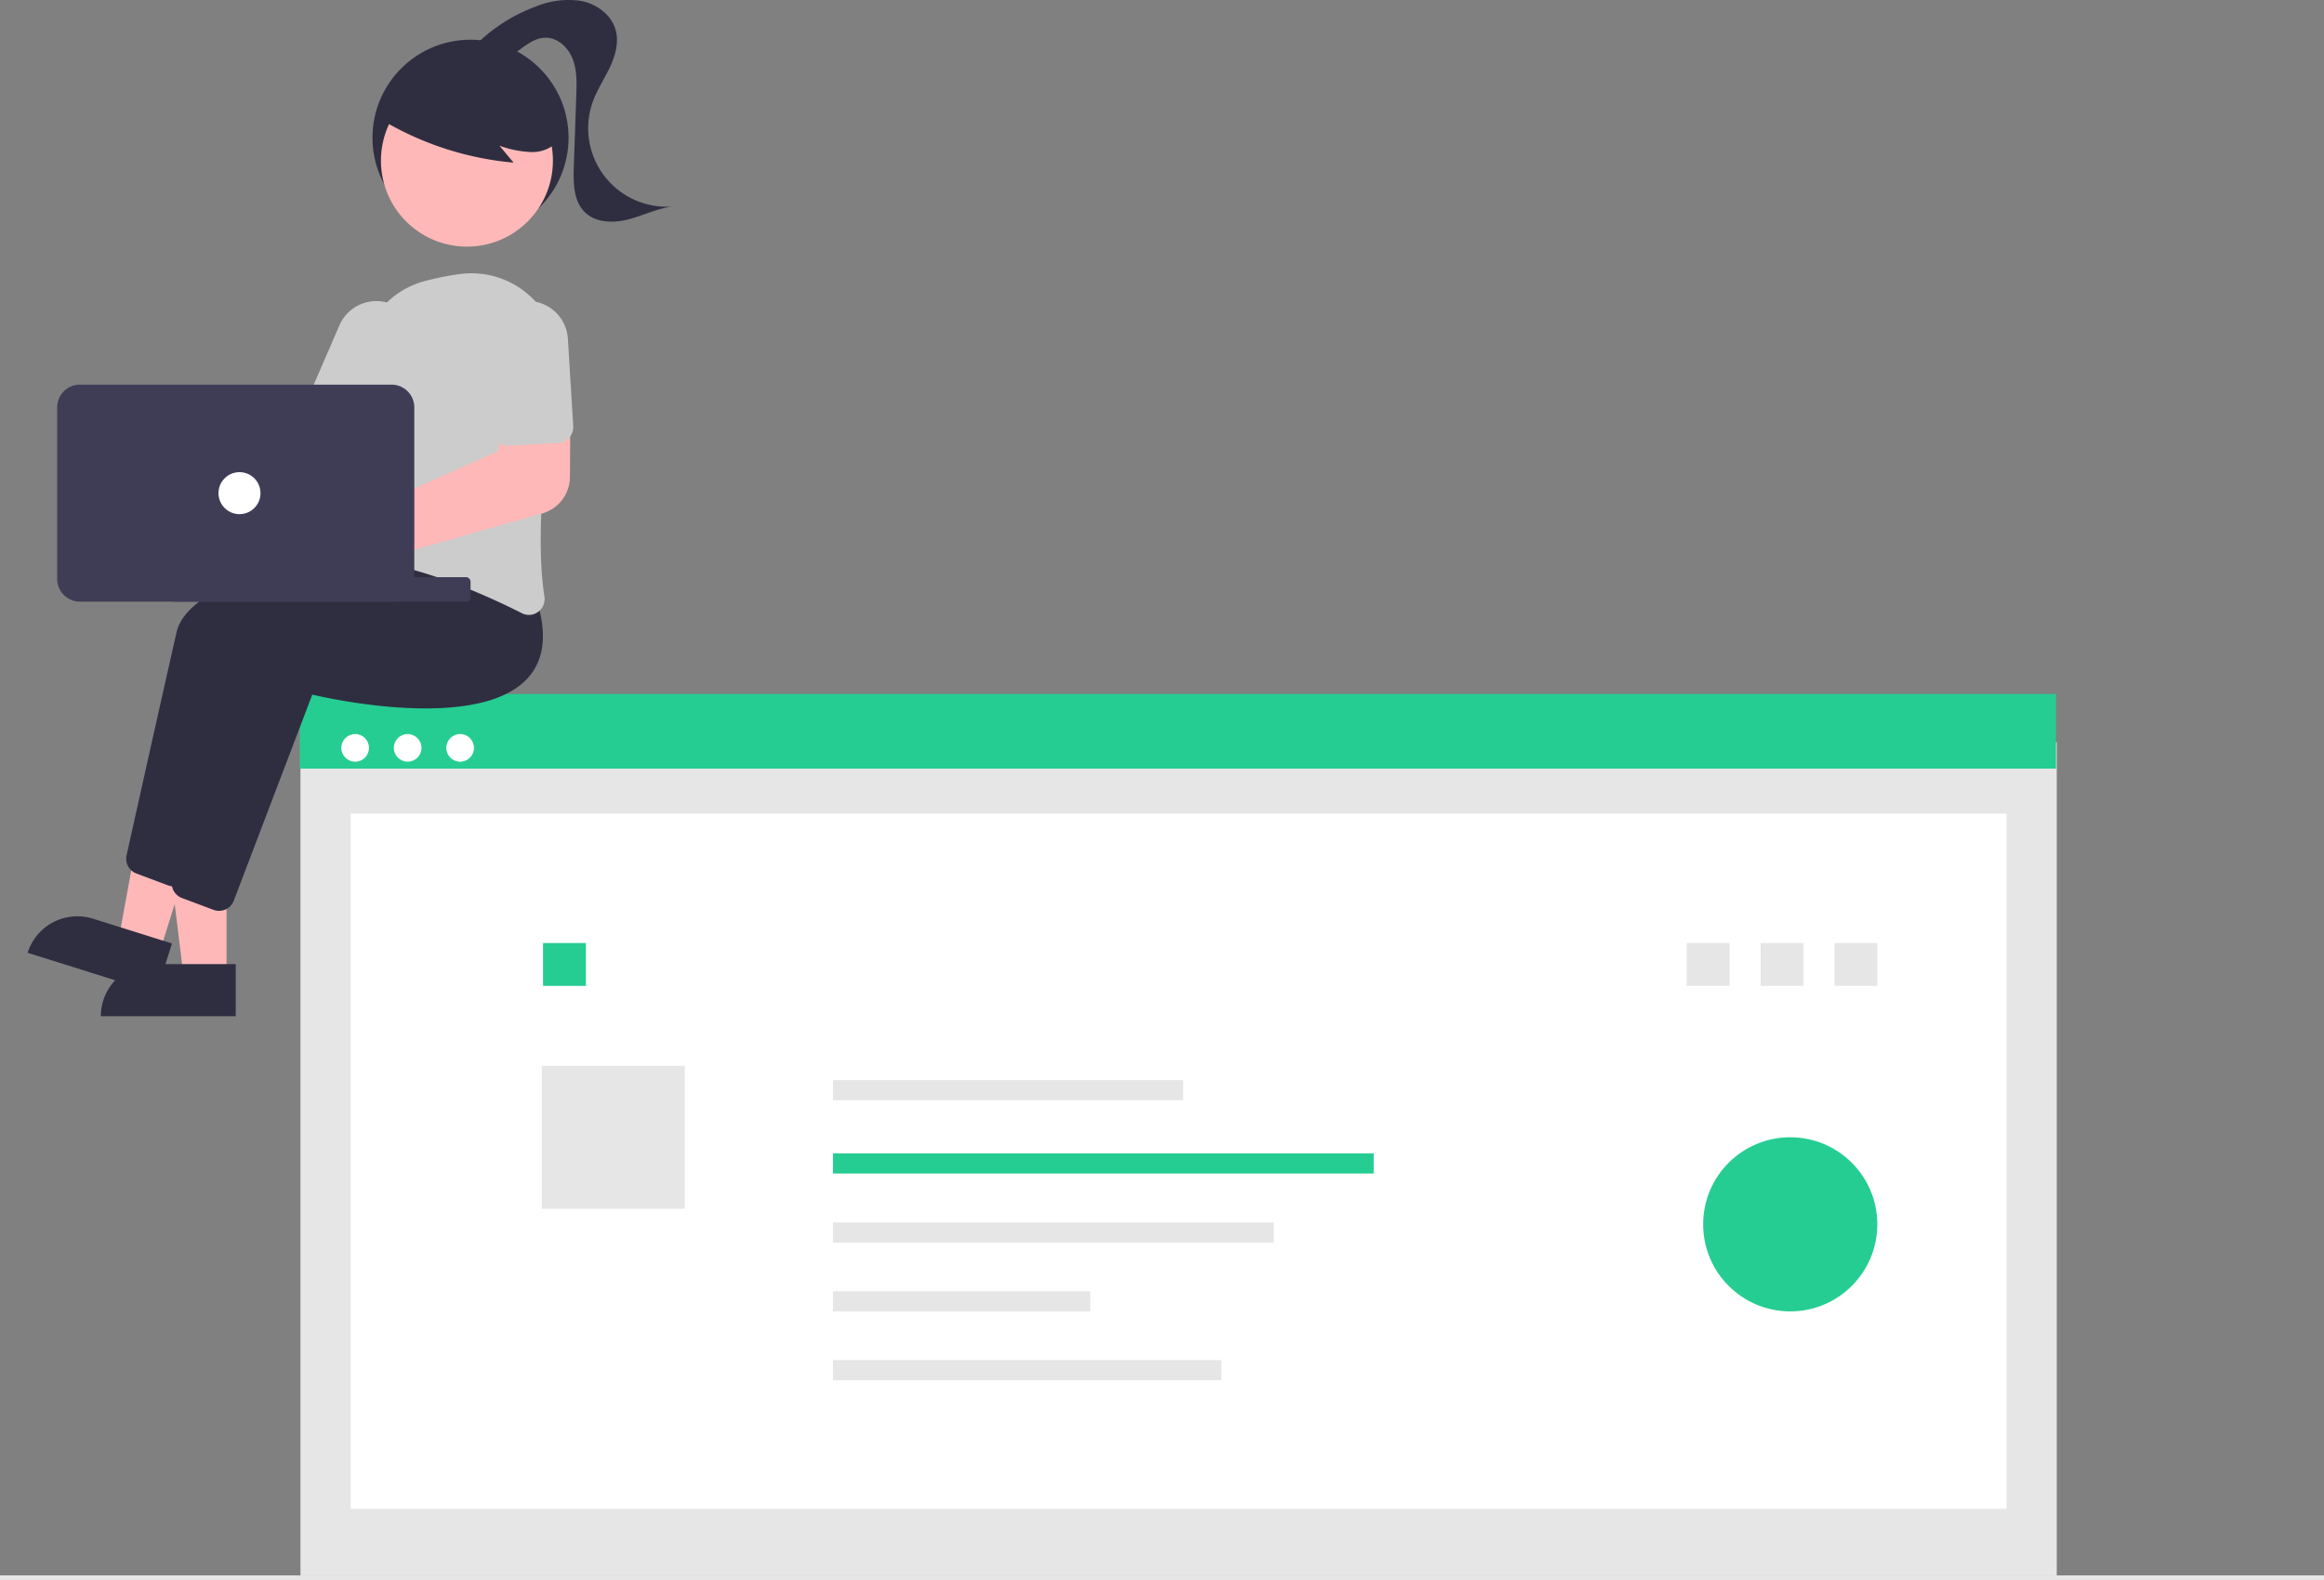 <svg xmlns="http://www.w3.org/2000/svg" data-name="Layer 1" width="931" height="633.235"><rect width="100%" height="100%" fill="#808080" stroke="none"/><g data-name="Group 41"><path data-name="Rectangle 62" fill="#e6e6e6" d="M120.363 297.375h703.576v333.859H120.363z"/><path data-name="Rectangle 75" fill="#fff" d="M140.482 326.004h663.339v278.549H140.482z"/><path data-name="Rectangle 76" fill="#e6e6e6" d="M675.712 377.851h17.177v17.177h-17.177z"/><path data-name="Rectangle 77" fill="#25cd93" d="M217.543 377.851h17.177v17.177h-17.177z"/><path data-name="Rectangle 78" fill="#e6e6e6" d="M217.046 427.053h57.258v57.258h-57.258z"/><path data-name="Rectangle 80" fill="#25cd93" d="M120.063 278.086h703.576v29.89H120.063z"/><circle data-name="Ellipse 90" cx="142.275" cy="299.662" r="5.54" fill="#fff"/><circle data-name="Ellipse 91" cx="163.303" cy="299.662" r="5.54" fill="#fff"/><circle data-name="Ellipse 92" cx="184.332" cy="299.662" r="5.54" fill="#fff"/><path data-name="Rectangle 60" fill="#e6e6e6" d="M0 631.235h931v2H0z"/><path data-name="Rectangle 81" fill="#e6e6e6" d="M333.688 432.78h140.281v8.053H333.688z"/><path data-name="Rectangle 82" fill="#25cd93" d="M333.688 462.154h216.625v8.053H333.688z"/><path data-name="Rectangle 83" fill="#e6e6e6" d="M333.688 489.827h176.544v8.053H333.688z"/><path data-name="Rectangle 84" fill="#e6e6e6" d="M333.688 517.398h103.064v8.053H333.688z"/><path data-name="Rectangle 85" fill="#e6e6e6" d="M333.688 544.967h155.55v8.053h-155.55z"/><path data-name="Rectangle 88" fill="#e6e6e6" d="M705.296 377.851h17.177v17.177h-17.177z"/><path data-name="Rectangle 90" fill="#e6e6e6" d="M734.879 377.851h17.177v17.177h-17.177z"/><circle data-name="Ellipse 88" cx="717.171" cy="490.566" r="34.884" fill="#25cd93" opacity=".997" style="isolation:isolate"/><circle data-name="Ellipse 97" cx="188.489" cy="55.184" r="39.273" fill="#2f2e41"/><path data-name="Path 630" d="M90.753 391.21h-17.2l-8.181-66.327h25.379z" fill="#feb8b8"/><path data-name="Path 631" d="M61.275 386.295h33.163v20.881H40.394a20.881 20.881 0 0120.881-20.881z" fill="#2f2e41"/><path data-name="Path 632" d="M63.91 381.612l-16.406-5.149 12.052-65.735 24.214 7.6z" fill="#feb8b8"/><path data-name="Path 633" d="M37.246 368.1l31.642 9.93-6.252 19.923-51.564-16.182a20.881 20.881 0 0126.175-13.67z" fill="#2f2e41"/><path data-name="Path 634" d="M69.505 355.145a6.258 6.258 0 01-2.2-.4l-12.655-4.743a6.334 6.334 0 01-3.947-7.27c3.185-14.322 14.04-63.078 19.984-89.229 7.049-31.019 109.885-36.783 114.259-37.013l.36-.019 11.568 14.531c4.18 13.436 2.855 23.916-3.938 31.15-19.823 21.105-79.006 8.01-86.063 6.352l-31.455 82.577a6.33 6.33 0 01-5.91 4.064z" fill="#2f2e41"/><path data-name="Path 635" d="M87.739 364.964a6.255 6.255 0 01-2.2-.4l-12.651-4.744a6.333 6.333 0 01-3.947-7.271c3.185-14.321 14.04-63.077 19.984-89.228 7.049-31.019 109.885-36.783 114.259-37.013l.36-.019 11.564 14.535c4.18 13.436 2.855 23.916-3.938 31.15-19.822 21.1-79.006 8.01-86.063 6.351L93.648 360.9a6.33 6.33 0 01-5.91 4.064z" fill="#2f2e41"/><path data-name="Path 636" d="M51.138 162.955a14.799 14.799 0 011.241 1.966l69.178 7.288 9.96-13.654 22.569 12.335-19.559 33.132-84.841-21.632a14.722 14.722 0 111.454-19.436z" fill="#feb8b8"/><path data-name="Path 637" d="M211.897 246.388a6.314 6.314 0 01-2.875-.7c-13.833-7.034-40.769-19.215-65.747-21.764a6.161 6.161 0 01-4.342-2.454 6.338 6.338 0 01-1.169-4.924c2.254-12.477 7.424-44.249 6.758-69.712a34.5 34.5 0 0126.063-34.319 112.014 112.014 0 0113.9-2.741 34.779 34.779 0 0138.655 40.342c-4.454 26.388-8.945 63.244-5.042 88.972a6.322 6.322 0 01-2.551 6.1 6.213 6.213 0 01-3.65 1.2z" fill="#ccc"/><path data-name="Path 638" d="M145.803 179.27a6.314 6.314 0 01-2.506-.523l-18.021-7.8a6.319 6.319 0 01-3.285-8.3l13.93-32.179a16.13 16.13 0 1129.697 12.602l-.092.212-13.93 32.18a6.328 6.328 0 01-5.793 3.808z" fill="#ccc"/><circle data-name="Ellipse 98" cx="187.054" cy="64.377" r="34.45" fill="#feb8b8"/><path data-name="Path 639" d="M151.984 47.448a124.255 124.255 0 0053.757 17.713l-5.667-6.789a41.638 41.638 0 0012.863 2.554 14.087 14.087 0 0011.483-5.375 13.1 13.1 0 00.877-12.1 24.816 24.816 0 00-7.807-9.763 46.482 46.482 0 00-43.263-7.732 27.779 27.779 0 00-12.922 8.289c-3.266 4.029-9.553 7.619-7.881 12.528z" fill="#2f2e41"/><path data-name="Path 640" d="M190.134 18.427A66.918 66.918 0 01214.479 2.68 34.253 34.253 0 01232.922.391c6.153 1.238 11.971 5.494 13.688 11.531 1.4 4.936-.046 10.251-2.224 14.9s-5.086 8.956-6.848 13.776a31.441 31.441 0 0031.638 42.163c-6.045.811-11.617 3.652-17.526 5.163s-12.883 1.41-17.274-2.824c-4.646-4.479-4.739-11.761-4.514-18.21l1-28.762c.17-4.889.316-9.935-1.448-14.5s-5.954-8.56-10.846-8.518c-3.708.031-6.989 2.278-9.963 4.493s-6.121 4.578-9.814 4.908-7.91-2.4-7.634-6.1" fill="#2f2e41"/><path data-name="Path 641" d="M129.135 237.538a15.435 15.435 0 115.95-29.685 14.84 14.84 0 011.839.932l62.755-28.17 1.763-17.02 27.051-.725-.179 28.335a15.26 15.26 0 01-11.027 14.51l-73.385 20.884a14.455 14.455 0 01-.5 1.43 15.492 15.492 0 01-14.26 9.508z" fill="#feb8b8"/><path data-name="Path 642" d="M226.202 176.754a6.305 6.305 0 01-2.471.668l-19.6 1.205a6.319 6.319 0 01-6.687-5.912l-2.151-35a16.13 16.13 0 0132.2-1.981l2.152 35a6.327 6.327 0 01-3.441 6.02z" fill="#ccc"/><rect data-name="Rectangle 91" x="67.888" y="231.258" width="120.625" height="9.818" rx="1.778" fill="#3f3d56"/><path data-name="Path 643" d="M22.905 231.96v-68.729a9.128 9.128 0 019.117-9.117h124.833a9.127 9.127 0 019.117 9.117v68.73a9.127 9.127 0 01-9.117 9.116H32.022a9.128 9.128 0 01-9.117-9.117z" fill="#3f3d56"/><circle data-name="Ellipse 99" cx="95.94" cy="197.599" r="8.416" fill="#fff"/></g></svg>
